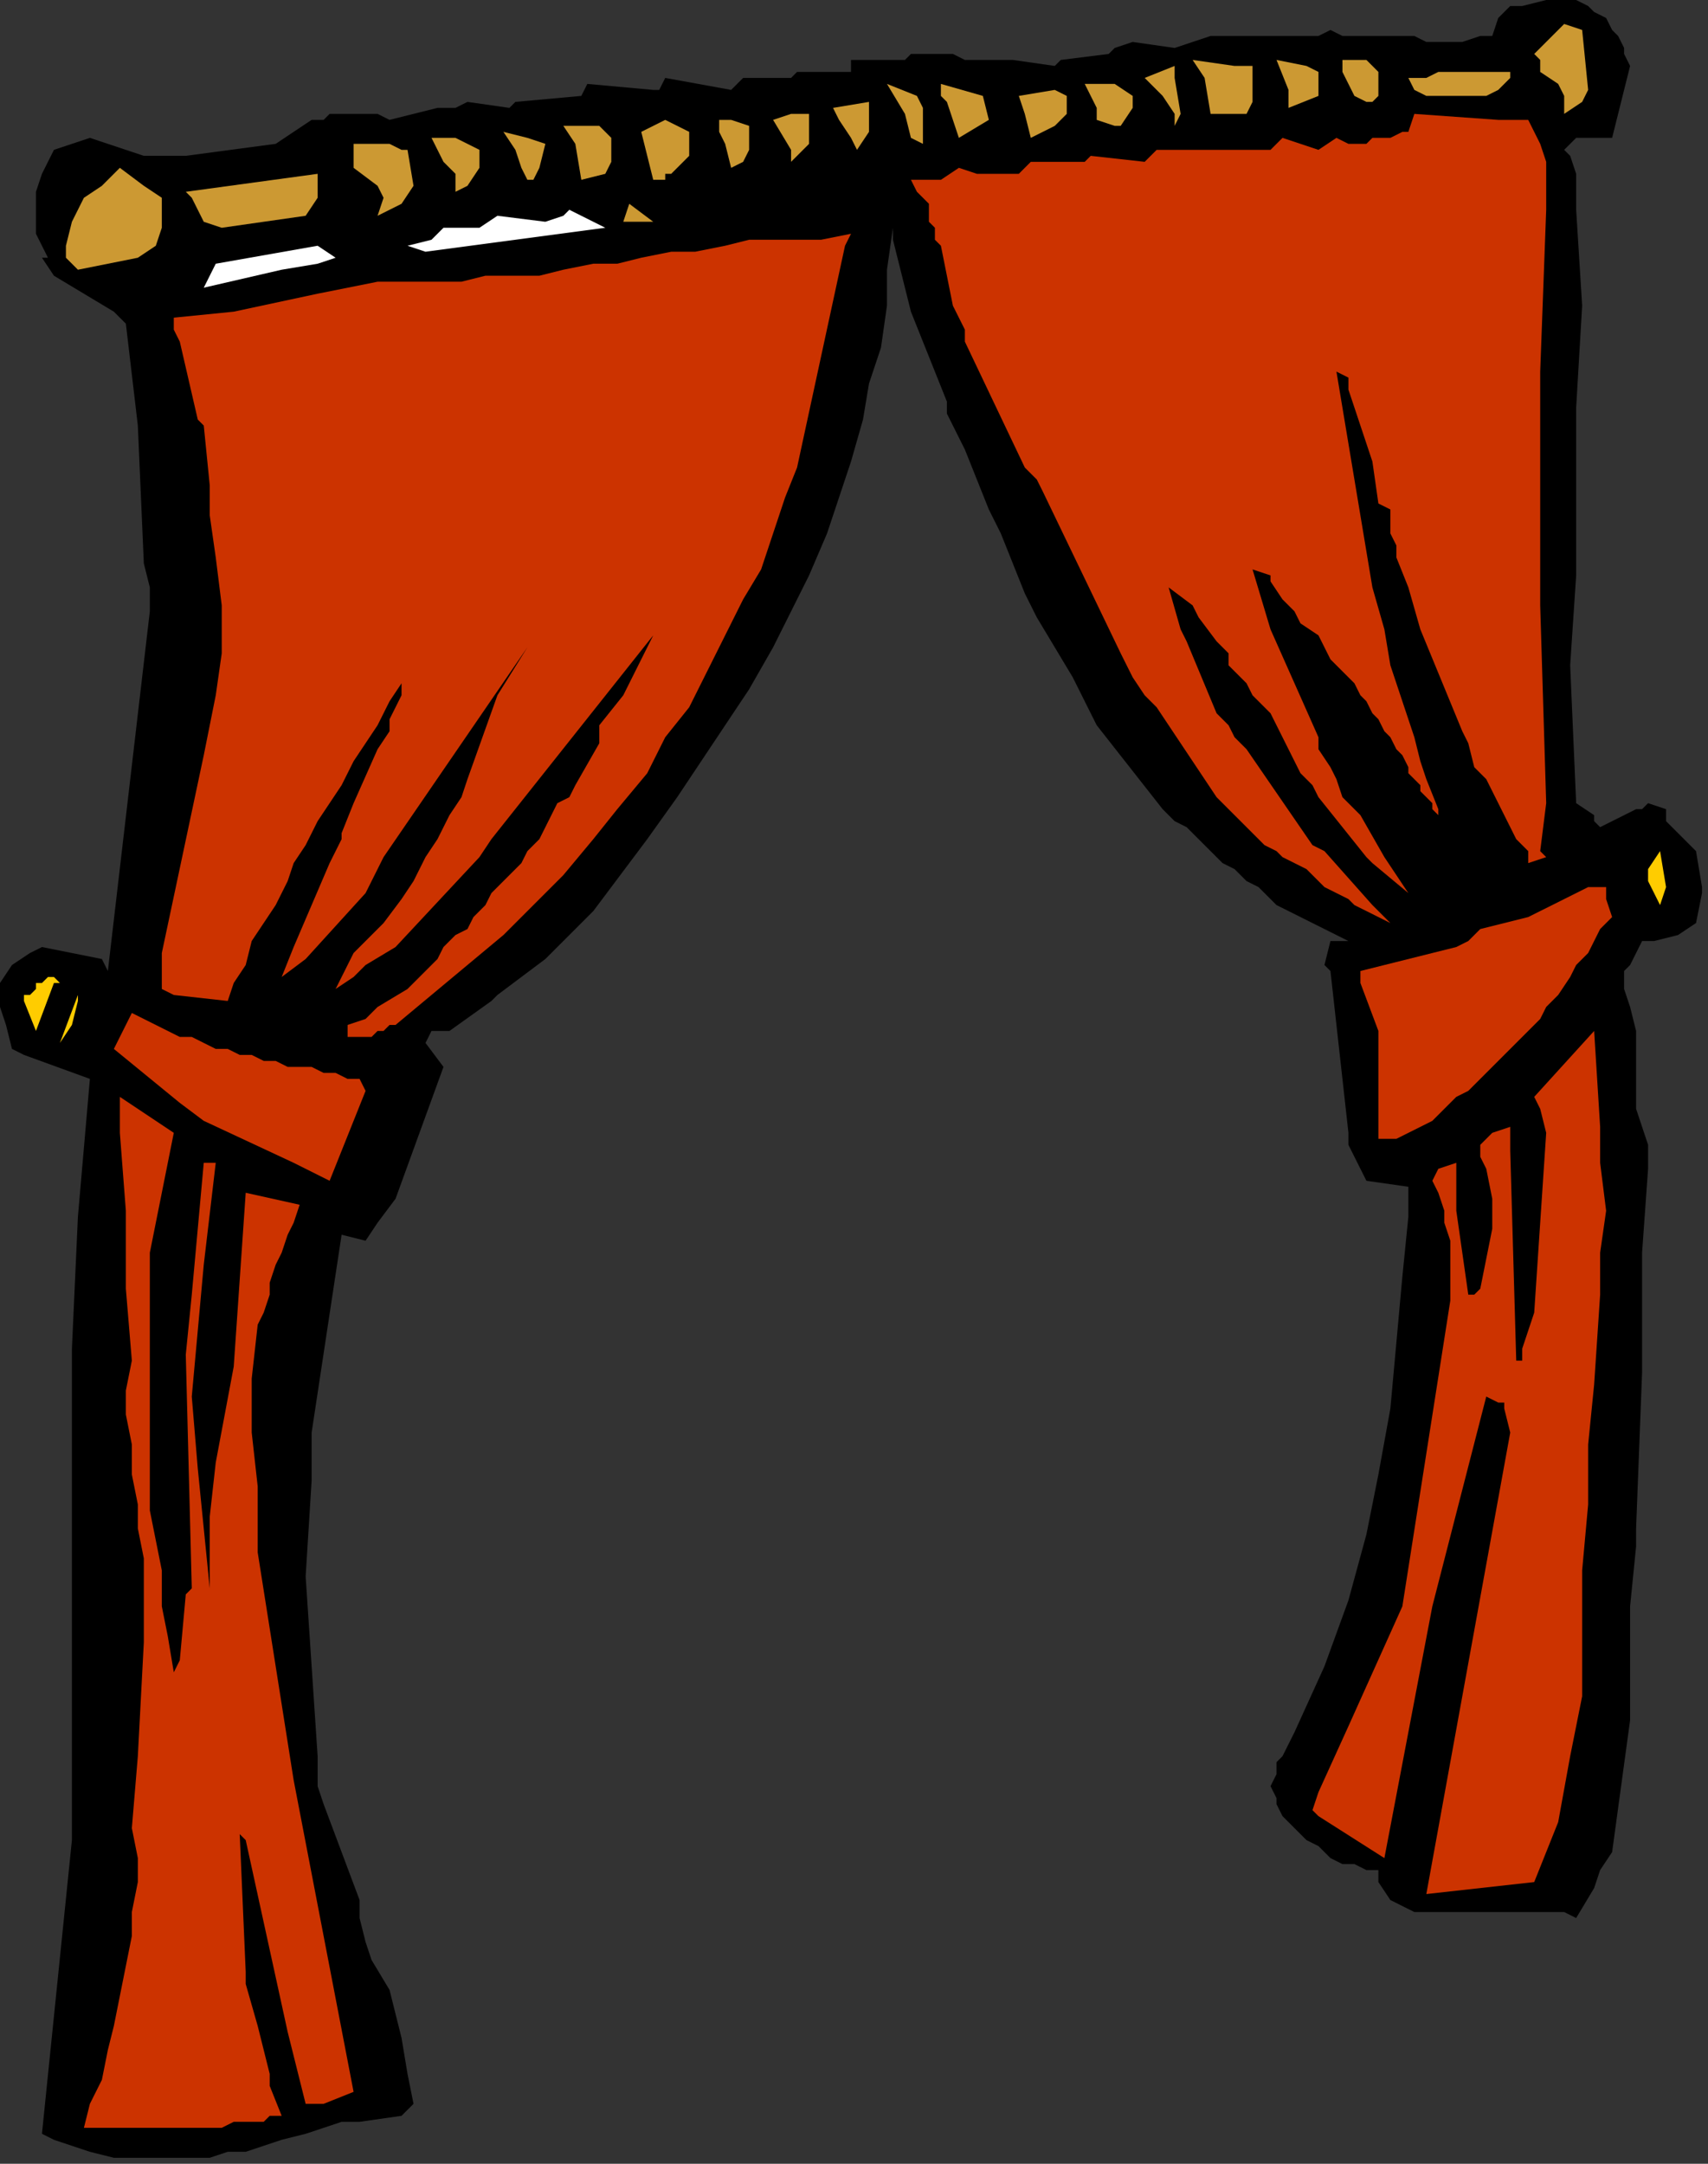 <?xml version="1.0" encoding="UTF-8" standalone="no"?>
<svg
   xmlns:dc="http://purl.org/dc/elements/1.1/"
   xmlns:cc="http://creativecommons.org/ns#"
   xmlns:rdf="http://www.w3.org/1999/02/22-rdf-syntax-ns#"
   xmlns:svg="http://www.w3.org/2000/svg"
   xmlns="http://www.w3.org/2000/svg"
   xmlns:sodipodi="http://sodipodi.sourceforge.net/DTD/sodipodi-0.dtd"
   xmlns:inkscape="http://www.inkscape.org/namespaces/inkscape"
   version="1.0"
   width="75.406mm"
   height="95.515mm"
   id="svg71"
   sodipodi:docname="HITEM007.WMF">
  <rect width="100%" height="100%" fill="#333333" stroke="none"/>
  <sodipodi:namedview
     pagecolor="#ffffff"
     bordercolor="#666666"
     borderopacity="1"
     objecttolerance="10"
     gridtolerance="10"
     guidetolerance="10"
     inkscape:pageopacity="0"
     inkscape:pageshadow="2"
     inkscape:window-width="640"
     inkscape:window-height="480"
     id="namedview73" />
  <defs
     id="defs3">
    <pattern
       id="WMFhbasepattern"
       patternUnits="userSpaceOnUse"
       width="6"
       height="6"
       x="0"
       y="0" />
  </defs>
  <path
     style="fill:#000000;fill-rule:evenodd;fill-opacity:1;stroke:none;"
     d="  M 261,25   L 262,26   L 263,29   L 263,32   L 263,35   L 264,51   L 263,68   L 263,77   L 263,93   L 263,96   L 262,111   L 263,134   L 266,136   L 266,137   L 267,138   L 269,137   L 273,135   L 274,135   L 275,134   L 278,135   L 278,137   L 282,141   L 283,142   L 284,148   L 284,149   L 283,154   L 280,156   L 276,157   L 274,157   L 272,161   L 271,162   L 271,164   L 271,165   L 272,168   L 273,172   L 273,175   L 273,178   L 273,182   L 273,185   L 274,188   L 275,191   L 275,195   L 274,209   L 274,220   L 274,229   L 273,255   L 273,258   L 272,268   L 272,270   L 272,287   L 269,309   L 267,312   L 266,315   L 263,320   L 261,319   L 259,319   L 257,319   L 256,319   L 254,319   L 252,319   L 250,319   L 248,319   L 236,319   L 232,317   L 230,314   L 230,312   L 228,312   L 226,311   L 224,311   L 222,310   L 220,308   L 218,307   L 216,305   L 214,303   L 213,301   L 213,300   L 212,298   L 213,296   L 213,294   L 214,293   L 215,291   L 216,289   L 221,278   L 225,267   L 228,256   L 230,246   L 232,235   L 233,224   L 234,213   L 235,203   L 235,198   L 228,197   L 226,193   L 225,191   L 225,189   L 222,162   L 221,161   L 222,157   L 225,157   L 223,156   L 221,155   L 219,154   L 217,153   L 215,152   L 213,151   L 211,149   L 210,148   L 208,147   L 206,145   L 204,144   L 202,142   L 200,140   L 198,138   L 196,137   L 194,135   L 183,121   L 179,113   L 179,113   L 176,108   L 173,103   L 171,99   L 169,94   L 167,89   L 165,85   L 163,80   L 161,75   L 160,73   L 158,69   L 158,67   L 152,52   L 149,40   L 149,38   L 148,45   L 148,51   L 147,58   L 145,64   L 144,70   L 142,77   L 140,83   L 138,89   L 135,96   L 132,102   L 129,108   L 125,115   L 121,121   L 117,127   L 113,133   L 108,140   L 102,148   L 99,152   L 91,160   L 83,166   L 82,167   L 75,172   L 72,172   L 71,174   L 74,178   L 66,200   L 63,204   L 61,207   L 57,206   L 52,239   L 52,247   L 51,263   L 53,293   L 53,298   L 54,301   L 60,317   L 60,320   L 61,324   L 62,327   L 65,332   L 66,336   L 67,340   L 68,346   L 69,351   L 67,353   L 60,354   L 57,354   L 54,355   L 51,356   L 47,357   L 44,358   L 41,359   L 38,359   L 35,360   L 31,360   L 28,360   L 25,360   L 22,360   L 19,360   L 15,359   L 12,358   L 9,357   L 7,356   L 12,307   L 12,298   L 12,289   L 12,279   L 12,270   L 12,248   L 12,225   L 13,203   L 15,180   L 4,176   L 2,175   L 1,171   L 0,168   L 0,164   L 2,161   L 5,159   L 7,158   L 17,160   L 18,162   L 25,102   L 25,98   L 24,94   L 23,71   L 21,54   L 19,52   L 9,46   L 7,43   L 8,43   L 6,39   L 6,36   L 6,32   L 7,29   L 9,25   L 15,23   L 24,26   L 31,26   L 46,24   L 52,20   L 54,20   L 55,19   L 57,19   L 59,19   L 60,19   L 62,19   L 63,19   L 65,20   L 73,18   L 76,18   L 78,17   L 85,18   L 86,17   L 97,16   L 98,14   L 109,15   L 110,15   L 111,13   L 122,15   L 124,13   L 127,13   L 132,13   L 133,12   L 142,12   L 142,10   L 149,10   L 151,10   L 152,9   L 153,9   L 154,9   L 156,9   L 157,9   L 158,9   L 159,9   L 161,10   L 162,10   L 163,10   L 164,10   L 166,10   L 167,10   L 168,10   L 169,10   L 176,11   L 177,10   L 185,9   L 186,8   L 189,7   L 196,8   L 202,6   L 216,6   L 218,6   L 220,6   L 222,5   L 224,6   L 226,6   L 228,6   L 230,6   L 232,6   L 234,6   L 236,6   L 238,7   L 240,7   L 242,7   L 244,7   L 247,6   L 249,6   L 250,3   L 252,1   L 254,1   L 258,0   L 263,0   L 265,1   L 266,2   L 268,3   L 269,5   L 270,6   L 271,8   L 271,9   L 272,11   L 269,23   L 268,23   L 263,23   L 262,24   L 261,25  z "
     id="path5" />
  <path
     style="fill:#cc3300;fill-rule:evenodd;fill-opacity:1;stroke:none;"
     d="  M 255,20   L 252,20   L 250,20   L 236,19   L 235,22   L 234,22   L 232,23   L 231,23   L 229,23   L 228,24   L 226,24   L 225,24   L 223,23   L 220,25   L 214,23   L 212,25   L 209,25   L 202,25   L 200,25   L 193,25   L 191,27   L 182,26   L 181,27   L 179,27   L 178,27   L 177,27   L 176,27   L 174,27   L 173,27   L 172,27   L 171,28   L 170,29   L 169,29   L 168,29   L 167,29   L 166,29   L 165,29   L 164,29   L 163,29   L 160,28   L 157,30   L 152,30   L 153,32   L 154,33   L 155,34   L 155,36   L 155,37   L 156,38   L 156,40   L 157,41   L 159,51   L 161,55   L 161,57   L 171,78   L 173,80   L 174,82   L 187,109   L 188,111   L 189,113   L 191,116   L 193,118   L 203,133   L 205,135   L 206,136   L 208,138   L 209,139   L 211,141   L 213,142   L 214,143   L 216,144   L 218,145   L 219,146   L 221,148   L 223,149   L 225,150   L 226,151   L 228,152   L 230,153   L 232,154   L 229,151   L 221,142   L 219,141   L 208,125   L 206,123   L 205,121   L 203,119   L 198,107   L 197,105   L 195,98   L 199,101   L 200,103   L 203,107   L 205,109   L 205,111   L 206,112   L 207,113   L 208,114   L 209,116   L 210,117   L 211,118   L 212,119   L 215,125   L 217,129   L 219,131   L 220,133   L 228,143   L 229,144   L 235,149   L 233,146   L 231,143   L 227,136   L 224,133   L 223,130   L 222,128   L 220,125   L 220,123   L 212,105   L 209,95   L 212,96   L 212,97   L 214,100   L 216,102   L 217,104   L 220,106   L 222,110   L 223,111   L 226,114   L 227,116   L 228,117   L 229,119   L 230,120   L 231,122   L 232,123   L 233,125   L 234,126   L 235,128   L 235,129   L 236,130   L 237,131   L 237,132   L 238,133   L 239,134   L 239,135   L 240,136   L 240,135   L 238,130   L 237,127   L 236,123   L 234,117   L 232,111   L 231,105   L 229,98   L 228,92   L 227,86   L 226,80   L 225,74   L 223,62   L 225,63   L 225,65   L 229,77   L 230,84   L 232,85   L 232,89   L 233,91   L 233,93   L 235,98   L 237,105   L 244,122   L 245,124   L 246,128   L 248,130   L 253,140   L 255,142   L 255,144   L 258,143   L 257,142   L 258,134   L 257,101   L 257,98   L 257,83   L 257,62   L 258,35   L 258,29   L 258,27   L 257,24   L 255,20  z "
     id="path7" />
  <path
     style="fill:#ffcc00;fill-rule:evenodd;fill-opacity:1;stroke:none;"
     d="  M 278,148   L 277,151   L 275,147   L 275,145   L 277,142   L 278,148  z "
     id="path9" />
  <path
     style="fill:#cc3300;fill-rule:evenodd;fill-opacity:1;stroke:none;"
     d="  M 269,153   L 267,155   L 266,157   L 265,159   L 263,161   L 262,163   L 260,166   L 258,168   L 257,170   L 255,172   L 253,174   L 251,176   L 249,178   L 247,180   L 245,182   L 243,183   L 241,185   L 239,187   L 233,190   L 230,190   L 230,177   L 230,172   L 227,164   L 227,162   L 243,158   L 245,157   L 247,155   L 255,153   L 257,152   L 265,148   L 266,148   L 268,148   L 268,150   L 269,153  z "
     id="path11" />
  <path
     style="fill:#cc3300;fill-rule:evenodd;fill-opacity:1;stroke:none;"
     d="  M 267,209   L 267,212   L 267,216   L 266,231   L 265,241   L 265,251   L 264,262   L 264,272   L 264,283   L 262,293   L 260,304   L 256,314   L 238,316   L 252,239   L 251,235   L 251,234   L 250,234   L 248,233   L 239,268   L 231,310   L 220,303   L 219,302   L 220,299   L 225,288   L 234,268   L 242,217   L 242,215   L 242,212   L 242,209   L 242,207   L 241,204   L 241,202   L 240,199   L 239,197   L 240,195   L 243,194   L 243,197   L 243,202   L 245,216   L 246,216   L 247,215   L 248,210   L 249,205   L 249,200   L 248,195   L 247,193   L 247,192   L 247,191   L 249,189   L 252,188   L 252,192   L 253,227   L 254,227   L 254,225   L 256,219   L 258,189   L 257,185   L 256,183   L 266,172   L 267,188   L 267,190   L 267,194   L 268,202   L 267,209  z "
     id="path13" />
  <path
     style="fill:#cc9933;fill-rule:evenodd;fill-opacity:1;stroke:none;"
     d="  M 265,15   L 264,17   L 261,19   L 261,16   L 260,14   L 257,12   L 257,10   L 256,9   L 260,5   L 261,4   L 264,5   L 265,15  z "
     id="path15" />
  <path
     style="fill:#cc9933;fill-rule:evenodd;fill-opacity:1;stroke:none;"
     d="  M 252,13   L 250,15   L 248,16   L 238,16   L 236,15   L 235,13   L 238,13   L 240,12   L 242,12   L 244,12   L 246,12   L 248,12   L 250,12   L 252,12   L 252,13  z "
     id="path17" />
  <path
     style="fill:#cc9933;fill-rule:evenodd;fill-opacity:1;stroke:none;"
     d="  M 230,16   L 229,17   L 228,17   L 226,16   L 224,12   L 224,10   L 228,10   L 230,12   L 230,16  z "
     id="path19" />
  <path
     style="fill:#cc9933;fill-rule:evenodd;fill-opacity:1;stroke:none;"
     d="  M 220,15   L 220,16   L 215,18   L 215,15   L 213,10   L 218,11   L 220,12   L 220,15  z "
     id="path21" />
  <path
     style="fill:#cc9933;fill-rule:evenodd;fill-opacity:1;stroke:none;"
     d="  M 209,17   L 208,19   L 204,19   L 202,19   L 201,13   L 199,10   L 206,11   L 209,11   L 209,17  z "
     id="path23" />
  <path
     style="fill:#cc9933;fill-rule:evenodd;fill-opacity:1;stroke:none;"
     d="  M 197,19   L 196,21   L 196,19   L 194,16   L 191,13   L 191,13   L 196,11   L 196,13   L 197,19  z "
     id="path25" />
  <path
     style="fill:#cc9933;fill-rule:evenodd;fill-opacity:1;stroke:none;"
     d="  M 189,18   L 189,18   L 187,21   L 186,21   L 183,20   L 183,18   L 183,18   L 181,14   L 185,14   L 186,14   L 189,16   L 189,18  z "
     id="path27" />
  <path
     style="fill:#cc9933;fill-rule:evenodd;fill-opacity:1;stroke:none;"
     d="  M 178,19   L 176,21   L 172,23   L 171,19   L 170,16   L 176,15   L 178,16   L 178,19  z "
     id="path29" />
  <path
     style="fill:#cc9933;fill-rule:evenodd;fill-opacity:1;stroke:none;"
     d="  M 165,20   L 160,23   L 158,17   L 157,16   L 157,14   L 164,16   L 165,20  z "
     id="path31" />
  <path
     style="fill:#cc9933;fill-rule:evenodd;fill-opacity:1;stroke:none;"
     d="  M 154,22   L 154,24   L 152,23   L 151,19   L 148,14   L 153,16   L 154,18   L 154,22  z "
     id="path33" />
  <path
     style="fill:#cc9933;fill-rule:evenodd;fill-opacity:1;stroke:none;"
     d="  M 145,22   L 143,25   L 142,23   L 140,20   L 139,18   L 145,17   L 145,22  z "
     id="path35" />
  <path
     style="fill:#cc3300;fill-rule:evenodd;fill-opacity:1;stroke:none;"
     d="  M 141,41   L 133,78   L 131,83   L 129,89   L 127,95   L 124,100   L 121,106   L 118,112   L 115,118   L 111,123   L 108,129   L 103,135   L 99,140   L 94,146   L 89,151   L 84,156   L 78,161   L 72,166   L 66,171   L 65,171   L 64,172   L 63,172   L 62,173   L 61,173   L 60,173   L 59,173   L 58,173   L 58,171   L 61,170   L 63,168   L 68,165   L 73,160   L 74,158   L 76,156   L 78,155   L 79,153   L 81,151   L 82,149   L 84,147   L 85,146   L 87,144   L 88,142   L 90,140   L 91,138   L 92,136   L 93,134   L 95,133   L 96,131   L 100,124   L 100,121   L 104,116   L 109,106   L 82,140   L 80,143   L 66,158   L 61,161   L 60,162   L 59,163   L 56,165   L 59,159   L 62,156   L 64,154   L 67,150   L 69,147   L 71,143   L 73,140   L 75,136   L 77,133   L 78,130   L 83,116   L 88,108   L 64,143   L 61,149   L 51,160   L 47,163   L 49,158   L 55,144   L 57,140   L 57,139   L 59,134   L 63,125   L 65,122   L 65,120   L 66,118   L 67,116   L 67,114   L 65,117   L 63,121   L 61,124   L 59,127   L 57,131   L 55,134   L 53,137   L 51,141   L 49,144   L 48,147   L 46,151   L 44,154   L 42,157   L 41,161   L 39,164   L 38,167   L 29,166   L 27,165   L 27,159   L 34,126   L 36,116   L 37,109   L 37,101   L 36,93   L 35,86   L 35,83   L 35,81   L 34,71   L 33,70   L 30,57   L 29,55   L 29,53   L 39,52   L 53,49   L 63,47   L 68,47   L 72,47   L 77,47   L 81,46   L 85,46   L 90,46   L 94,45   L 99,44   L 103,44   L 107,43   L 112,42   L 116,42   L 121,41   L 125,40   L 129,40   L 134,40   L 137,40   L 142,39   L 141,41  z "
     id="path37" />
  <path
     style="fill:#cc9933;fill-rule:evenodd;fill-opacity:1;stroke:none;"
     d="  M 135,24   L 132,27   L 132,25   L 129,20   L 132,19   L 135,19   L 135,24  z "
     id="path39" />
  <path
     style="fill:#cc9933;fill-rule:evenodd;fill-opacity:1;stroke:none;"
     d="  M 125,25   L 124,27   L 122,28   L 121,24   L 120,22   L 120,20   L 122,20   L 125,21   L 125,25  z "
     id="path41" />
  <path
     style="fill:#cc9933;fill-rule:evenodd;fill-opacity:1;stroke:none;"
     d="  M 115,25   L 115,26   L 114,27   L 113,28   L 113,28   L 112,29   L 111,29   L 111,30   L 110,30   L 109,30   L 107,22   L 111,20   L 115,22   L 115,25  z "
     id="path43" />
  <path
     style="fill:#cc9933;fill-rule:evenodd;fill-opacity:1;stroke:none;"
     d="  M 109,37   L 104,37   L 105,34   L 109,37  z "
     id="path45" />
  <path
     style="fill:#cc9933;fill-rule:evenodd;fill-opacity:1;stroke:none;"
     d="  M 102,27   L 101,29   L 97,30   L 96,24   L 94,21   L 100,21   L 102,23   L 102,27  z "
     id="path47" />
  <path
     style="fill:#ffffff;fill-rule:evenodd;fill-opacity:1;stroke:none;"
     d="  M 101,38   L 71,42   L 68,41   L 72,40   L 74,38   L 80,38   L 83,36   L 91,37   L 94,36   L 95,35   L 101,38  z "
     id="path49" />
  <path
     style="fill:#cc9933;fill-rule:evenodd;fill-opacity:1;stroke:none;"
     d="  M 90,28   L 89,30   L 88,30   L 87,28   L 86,25   L 84,22   L 88,23   L 91,24   L 90,28  z "
     id="path51" />
  <path
     style="fill:#cc9933;fill-rule:evenodd;fill-opacity:1;stroke:none;"
     d="  M 80,28   L 78,31   L 76,32   L 76,29   L 74,27   L 72,23   L 75,23   L 76,23   L 80,25   L 80,28  z "
     id="path53" />
  <path
     style="fill:#cc9933;fill-rule:evenodd;fill-opacity:1;stroke:none;"
     d="  M 69,31   L 67,34   L 63,36   L 64,33   L 63,31   L 59,28   L 59,26   L 59,24   L 60,24   L 62,24   L 62,24   L 64,24   L 65,24   L 65,24   L 67,25   L 68,25   L 69,31  z "
     id="path55" />
  <path
     style="fill:#cc3300;fill-rule:evenodd;fill-opacity:1;stroke:none;"
     d="  M 61,182   L 55,197   L 51,195   L 49,194   L 34,187   L 30,184   L 19,175   L 22,169   L 28,172   L 30,173   L 32,173   L 34,174   L 36,175   L 38,175   L 40,176   L 42,176   L 44,177   L 46,177   L 48,178   L 50,178   L 52,178   L 54,179   L 56,179   L 58,180   L 60,180   L 61,182  z "
     id="path57" />
  <path
     style="fill:#cc3300;fill-rule:evenodd;fill-opacity:1;stroke:none;"
     d="  M 59,349   L 54,351   L 53,351   L 51,351   L 48,339   L 41,307   L 40,306   L 41,329   L 41,331   L 43,338   L 45,346   L 45,348   L 47,353   L 45,353   L 44,354   L 42,354   L 40,354   L 39,354   L 37,355   L 36,355   L 34,355   L 32,355   L 31,355   L 29,355   L 28,355   L 26,355   L 25,355   L 23,355   L 22,355   L 14,355   L 15,351   L 17,347   L 18,342   L 19,338   L 20,333   L 21,328   L 22,323   L 22,319   L 23,314   L 23,310   L 22,305   L 23,293   L 24,274   L 24,265   L 24,260   L 23,255   L 23,251   L 22,246   L 22,241   L 21,236   L 21,232   L 22,227   L 21,215   L 21,202   L 20,189   L 20,183   L 29,189   L 25,209   L 25,226   L 25,236   L 25,241   L 25,246   L 25,252   L 26,257   L 27,262   L 27,268   L 28,273   L 29,279   L 30,277   L 31,266   L 32,265   L 31,226   L 32,216   L 34,194   L 36,194   L 34,211   L 32,233   L 33,245   L 35,265   L 35,255   L 35,253   L 36,244   L 39,228   L 41,199   L 50,201   L 49,204   L 48,206   L 47,209   L 46,211   L 45,214   L 45,216   L 44,219   L 43,221   L 42,230   L 42,239   L 43,248   L 43,256   L 43,259   L 49,297   L 59,349  z "
     id="path59" />
  <path
     style="fill:#ffffff;fill-rule:evenodd;fill-opacity:1;stroke:none;"
     d="  M 56,43   L 53,44   L 47,45   L 34,48   L 36,44   L 53,41   L 56,43  z "
     id="path61" />
  <path
     style="fill:#cc9933;fill-rule:evenodd;fill-opacity:1;stroke:none;"
     d="  M 53,30   L 53,33   L 51,36   L 37,38   L 34,37   L 32,33   L 31,32   L 53,29   L 53,30  z "
     id="path63" />
  <path
     style="fill:#cc9933;fill-rule:evenodd;fill-opacity:1;stroke:none;"
     d="  M 27,38   L 26,41   L 23,43   L 13,45   L 11,43   L 11,41   L 12,37   L 14,33   L 17,31   L 19,29   L 20,28   L 24,31   L 27,33   L 27,35   L 27,38  z "
     id="path65" />
  <path
     style="fill:#ffcc00;fill-rule:evenodd;fill-opacity:1;stroke:none;"
     d="  M 13,167   L 12,171   L 10,174   L 13,166   L 13,167  z "
     id="path67" />
  <path
     style="fill:#ffcc00;fill-rule:evenodd;fill-opacity:1;stroke:none;"
     d="  M 10,164   L 9,164   L 6,172   L 4,167   L 4,166   L 5,166   L 6,165   L 6,164   L 7,164   L 8,163   L 9,163   L 9,163   L 10,164  z "
     id="path69" />
</svg>
